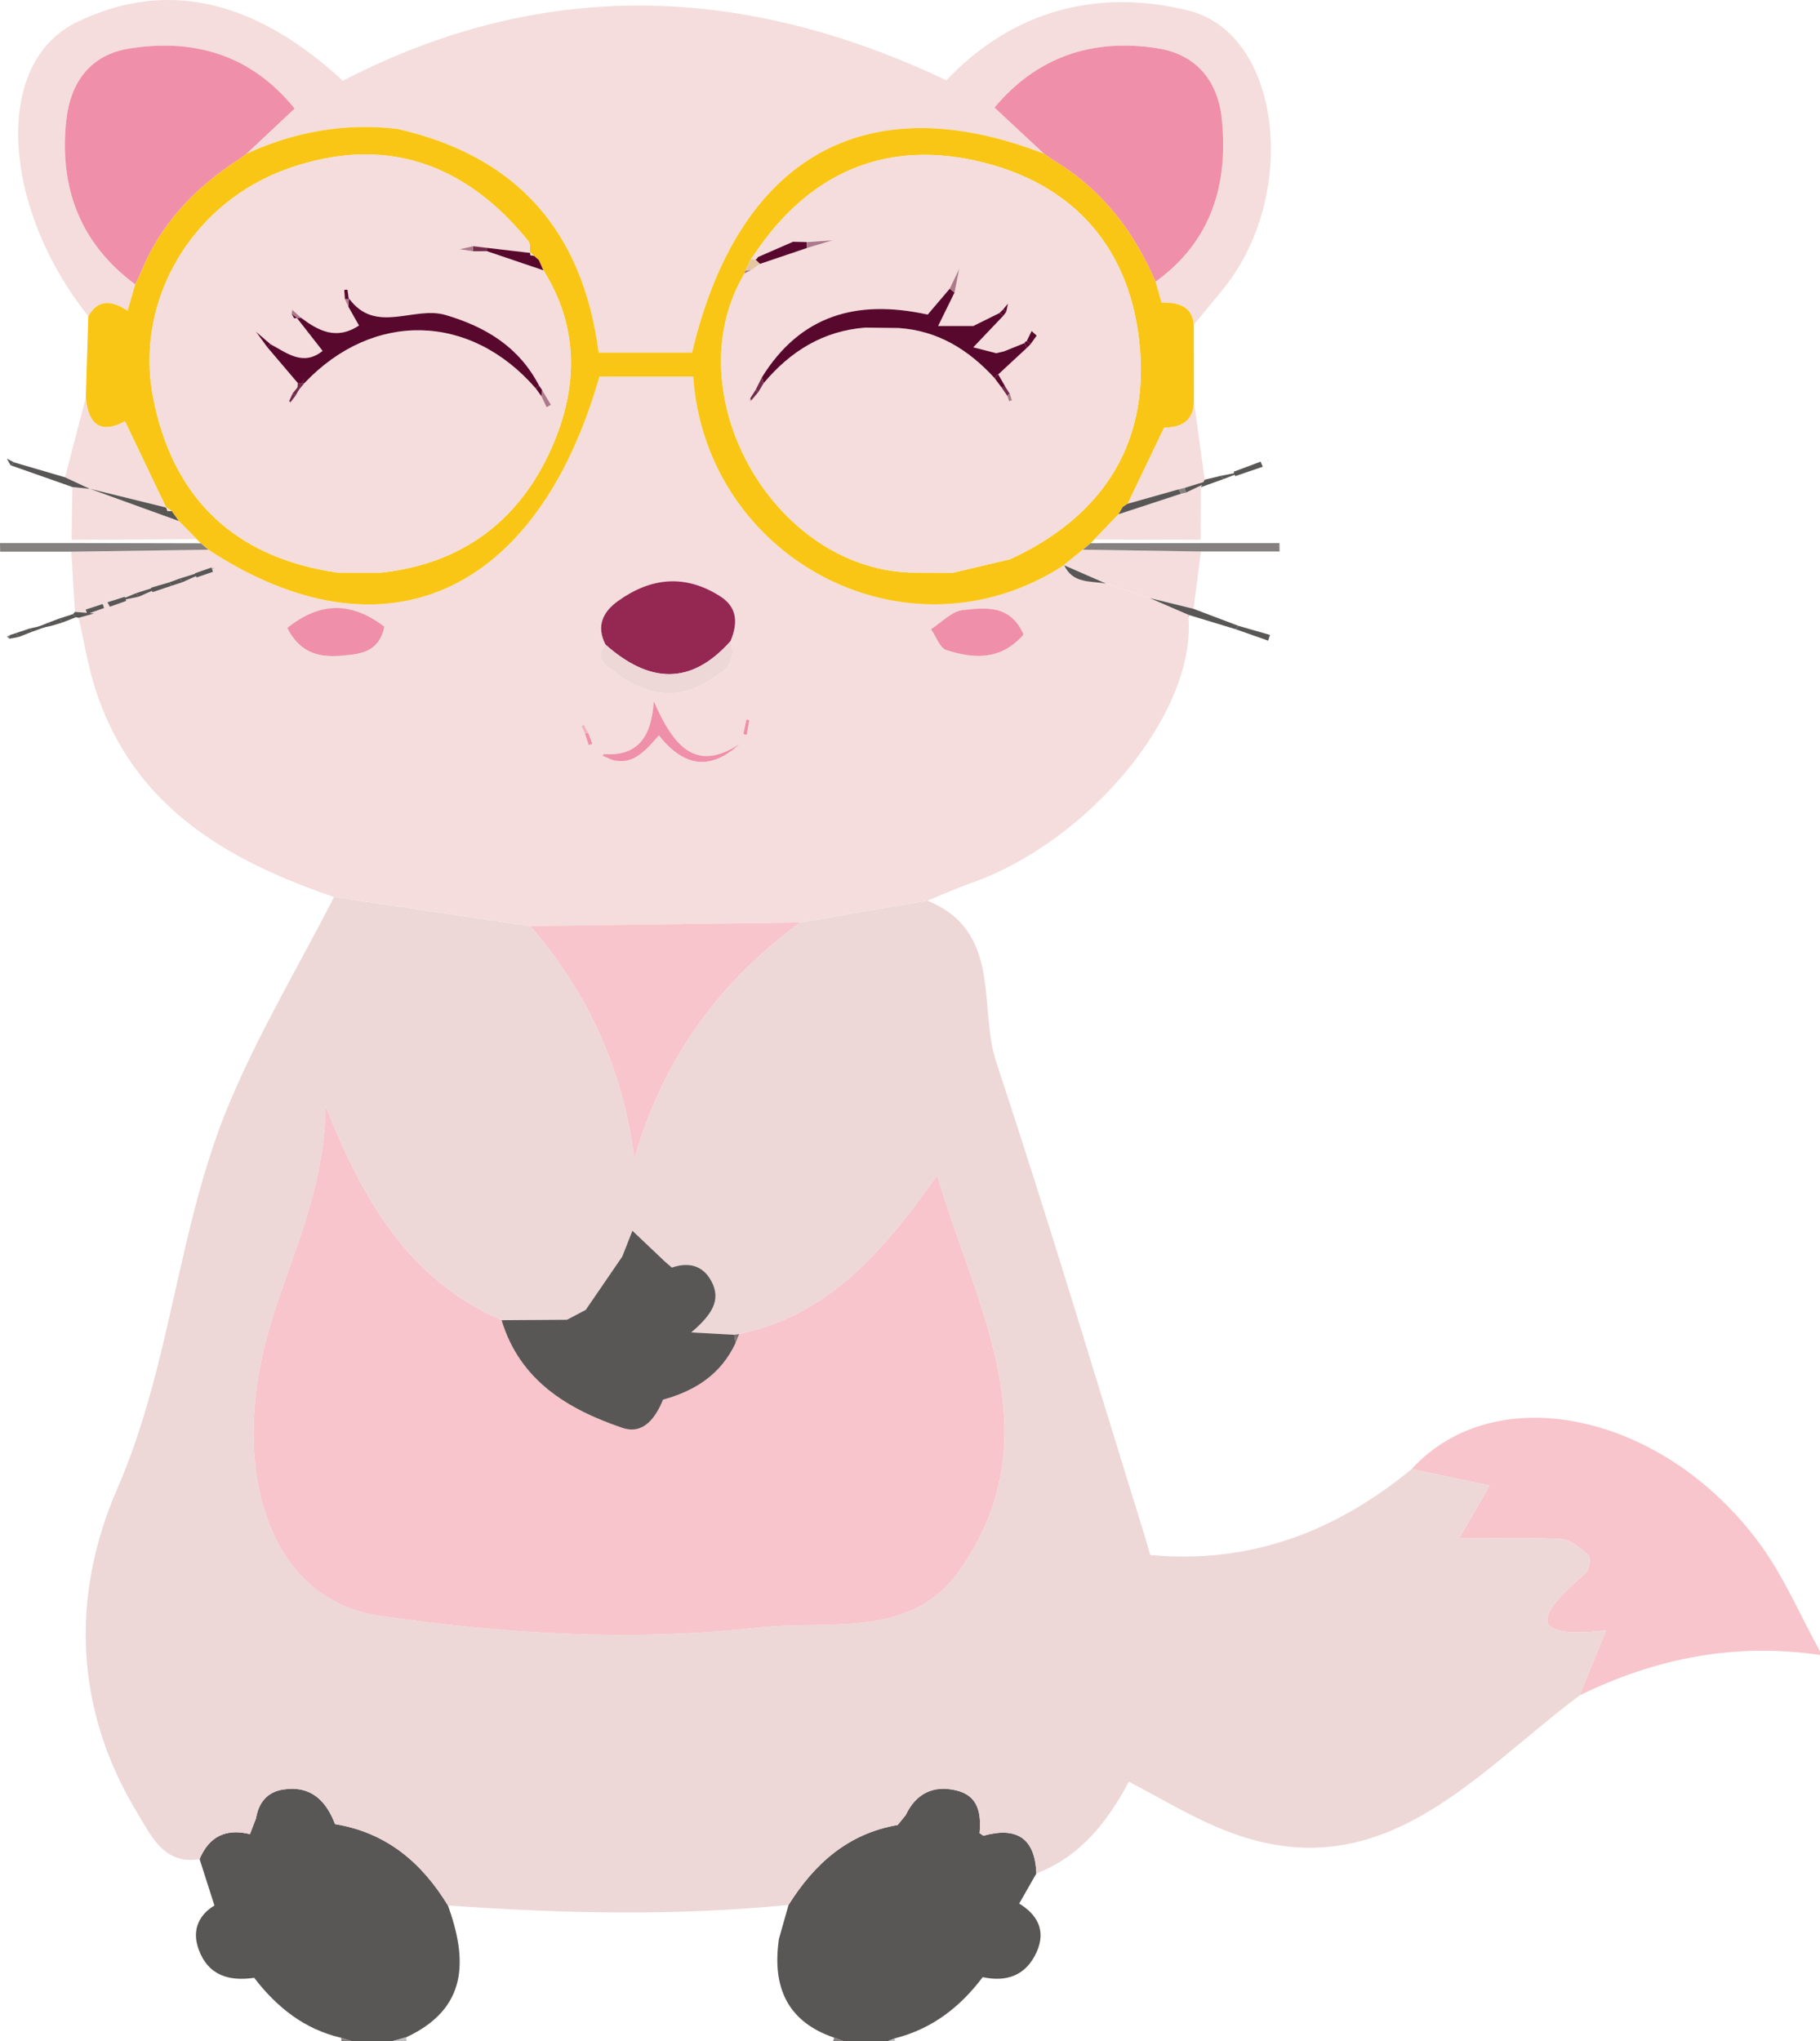   <svg xmlns="http://www.w3.org/2000/svg" viewBox="0 0 238.237 267.142">
   <g>
    <path d="m238.237,216.588c-11.06-1.644-21.498.414-31.464,5.285,1.129-2.771,2.257-5.543,3.462-8.502-11.426,1.263-8.236-2.65-2.629-7.531.468-.408.658-2.002.313-2.314-1.024-.929-2.346-2.027-3.61-2.104-4.204-.257-8.434-.097-13.316-.097,1.662-2.859,2.755-4.739,4.012-6.901-3.644-.774-6.929-1.472-10.213-2.17,10.982-12.017,33.027-7.387,45.628,9.883,3.123,4.28,5.237,9.297,7.815,13.974v.477Z" style="fill:#f7c5cb;">
    </path>
    <path d="m135.661,245.182c-.726,1.274-1.452,2.547-2.248,3.943,2.29,1.398,3.589,3.475,2.272,6.369-1.378,3.027-3.882,3.945-7.05,3.259-2.977,3.957-6.668,6.785-11.468,7.999-.333.13-.665.26-.998.391h-5.722c-.458-.17-.915-.34-1.373-.51-5.677-1.974-7.805-6.108-7.233-11.886.035-.315.071-.631.106-.946.425-1.501.849-3.001,1.274-4.502,3.373-5.379,7.783-9.341,14.278-10.455.349-.426.697-.852,1.046-1.278,1.336-2.841,3.616-3.963,6.604-3.261,2.955.694,3.299,3.051,3.081,5.609l.501.334c4.337-1.203,6.751.296,6.929,4.935Z" style="fill:#595656;">
    </path>
    <path d="m44.62,266.683c-4.772-1.115-8.362-3.963-11.349-7.841-3.259.478-5.996-.279-7.258-3.691-1.022-2.762.249-4.69,2.057-5.772-.697-2.178-1.321-4.126-1.945-6.074,1.254-2.992,3.477-4.03,6.591-3.268.263-.682.526-1.364.789-2.046.355-2.085,1.459-3.49,3.631-3.805,3.615-.525,5.569,1.526,6.723,4.541,6.788,1.118,11.37,5.074,14.777,10.647,2.571,7.133,2.634,13.474-5.446,17.241-.623.176-1.245.352-1.868.527h-5.245c-.486-.153-.971-.307-1.457-.46Z" style="fill:#595656;">
    </path>
    <path d="m53.189,266.615c.013.176.026.352.04.527h-1.907c.623-.176,1.245-.352,1.868-.527Z" style="fill:#c1c0c0;">
    </path>
    <path d="m44.62,266.683c.486.153.971.307,1.457.46h-1.43c.073-.158.065-.311-.026-.46Z" style="fill:#868181;">
    </path>
    <path d="m109.017,267.142c.053-.109.122-.214.15-.329.012-.05-.059-.12-.093-.182.458.17.915.34,1.373.51h-1.43Z" style="fill:#868181;">
    </path>
    <path d="m116.17,267.142c.333-.13.665-.26.998-.391-.004.131-.018.262-.045.391h-.954Z" style="fill:#c1c0c0;">
    </path>
    <path d="m103.222,249.298c-14.86,1.485-29.722,1.124-44.586.077-3.407-5.573-7.989-9.529-14.777-10.647-1.154-3.015-3.108-5.065-6.723-4.541-2.171.315-3.276,1.72-3.631,3.805-.263.682-.526,1.364-.789,2.046-3.115-.762-5.337.276-6.591,3.268-4.709.823-6.457-3.273-8.084-5.935-8.307-13.59-8.809-28.485-2.682-42.557,7.085-16.273,7.864-34.152,14.608-50.302,3.896-9.329,9.134-18.097,13.768-27.117,8.569,1.27,17.139,2.54,25.708,3.81,7.324,8.537,12.022,18.298,13.604,30.392,3.861-13.394,11.288-23.204,21.686-30.871,5.556-.952,11.113-1.903,16.669-2.855,9.89,4.082,6.614,13.942,9.017,21.181,6.852,20.646,13.061,41.506,19.521,62.282.208.669.385,1.347.621,2.177,13.134,1.216,24.312-3.08,34.234-11.255,3.284.698,6.568,1.396,10.213,2.17-1.257,2.162-2.35,4.042-4.012,6.901,4.882,0,9.112-.16,13.316.097,1.264.077,2.586,1.175,3.61,2.104.344.312.155,1.907-.313,2.314-5.607,4.881-8.797,8.793,2.629,7.531-1.205,2.959-2.334,5.73-3.462,8.502-14.159,10.587-26.468,26.404-47.707,17.147-3.811-1.661-7.408-3.814-11.307-5.846-2.689,5.049-6.204,9.745-12.098,12.008-.178-4.639-2.592-6.138-6.93-4.936-.167-.111-.334-.222-.501-.333.218-2.558-.126-4.915-3.081-5.609-2.988-.701-5.268.42-6.604,3.261-.349.426-.697.852-1.046,1.278-6.495,1.114-10.905,5.076-14.278,10.455Zm-15.269-83.406c-.298-.254-.596-.509-.894-.763-1.381-1.31-2.763-2.621-4.275-4.056-.563,1.431-.932,2.367-1.3,3.304-.053,0-.106,0-.158,0,.05.014.1.028.151.041-1.602,2.337-3.204,4.674-4.806,7.011-.817.43-1.635.859-2.452,1.289-2.854.019-5.708.038-8.562.057-11.781-5.129-17.95-15.104-23.026-28.008-.152,12.78-6.087,22.334-8.343,32.925-3.715,17.446,2.235,31.838,15.326,33.752,16.432,2.402,33.132,3.398,49.696,1.548,9.02-1.008,19.868,1.58,26.219-7.375,12.482-17.6,2.246-34.466-2.85-51.771-6.782,9.527-13.915,18.241-25.926,20.742-.209.033-.417.066-.626.1-1.619-.088-3.239-.177-5.638-.308,2.673-2.301,4.016-4.241,2.584-6.8-1.128-2.016-2.983-2.424-5.119-1.689Z" style="fill:#eed7d7;">
    </path>
    <path d="m121.401,117.868c-5.556.952-11.113,1.903-16.669,2.855-11.763.16-23.526.32-35.29.48-8.569-1.27-17.139-2.54-25.708-3.81-14.131-4.81-26.316-11.894-31.251-27.218-.975-3.027-1.472-6.209-2.189-9.319.263-.074.525-.147,2.028-.567-1.928-.16-2.219-.185-2.51-.209-.159-2.625-.319-5.251-.478-7.876,5.98-.088,11.959-.176,17.939-.265,22.86,14.971,43.006,6.056,51.188-22.654,4.099-.002,8.197-.002,12.28-.002,1.66,23.928,28.082,37.979,48.56,24.666,1.095,2.481,3.478,2.049,5.499,2.435,0,0-.042-.024-.042-.024,1.921.644,3.843,1.288,5.764,1.932l-.042-.024c1.684.727,3.369,1.454,5.053,2.182-.032.118-.022.233.029.345,1.019,12.373-12.843,29.279-28.483,34.787-1.923.677-3.786,1.522-5.677,2.289ZM18.164,78.093c.41-.181.819-.362,4.63-2.047-4.036,1.281-4.515,1.433-4.993,1.585-.3.126-.599.252-2.441,1.026,2.016-.406,2.41-.485,2.804-.564Zm5.723-1.9c.412-.185.823-.369,4.269-1.914-3.673,1.137-4.155,1.287-4.637,1.436-.468.174-.936.348-1.404.522-.78.224-1.561.448-2.341.672.06.196.12.391.18.587.836-.279,1.672-.558,2.508-.837.475-.155.951-.311,1.426-.466Zm52.658,19.724c.175.536.35,1.071.525,1.607.156-.061.312-.122.467-.183-.174-.457-.347-.915-.521-1.372-.195-.367-.39-.733-.585-1.1-.105.054-.211.108-.316.161.143.296.286.591.429.887Zm2.492,2.795c-.201-.115-.402-.23,1.742.996-2.272-1.016-2.075-.927-1.877-.839,3.457,1.972,5.377-.402,7.359-2.604,3.194,4.034,6.673,4.688,10.56,1.095-5.771,3.823-8.674.28-11.243-5.585-.331,5.199-2.488,7.164-6.542,6.937Zm16.583-14.795c.951-2.278.977-4.395-1.34-5.875-4.556-2.91-9.025-2.488-13.332.576-2.045,1.455-2.931,3.306-1.677,5.752-1.7,1.838.314,2.914,1.161,3.559,3.596,2.739,7.633,3.95,11.869,1.441,1.954-1.158,4.361-2.338,3.319-5.453Zm-58.017-1.736c1.812,3.567,4.559,3.869,7.356,3.609,2.211-.206,4.674-.431,5.354-3.781-4.228-3.186-8.277-3.376-12.71.172Zm96.377.863c-1.711-3.97-5.05-3.521-7.97-3.198-1.455.161-2.765,1.624-4.141,2.499.664.945,1.147,2.455,2.023,2.735,3.539,1.132,7.098,1.399,10.088-2.036Zm-35.907,11.22c-.121-.032-.242-.063-.363-.095-.134.638-.268,1.276-.403,1.914.148.027.295.054.443.082.108-.634.215-1.267.323-1.901Zm-72.551-19.238c.066.184.131.369.197.553.722-.249,1.443-.497,2.165-.746-.067-.188-.134-.375-.2-.563-.72.252-1.441.504-2.161.756Zm-14.299,4.748c.066.192.131.383.197.575.736-.258,1.471-.516,2.207-.774-.061-.176-.121-.352-.182-.528-.741.242-1.481.484-2.222.726Zm2.846-.952c.105.194.21.389.314.583.714-.254,1.428-.508,2.142-.763l-.185-.544c-.757.241-1.514.482-2.271.723Z" style="fill:#f4dddc;">
    </path>
    <path d="m11.557,41.384C.228,27.125-.977,8.308,9.993,2.936c12.908-6.321,24.624-1.819,34.885,7.631,26.103-13.51,52.36-12.7,78.999-.058,8.611-9.036,19.636-12.109,31.688-9.127,12.294,3.042,14.568,24.48,4.318,36.725-1.218,1.456-2.407,2.936-3.61,4.405-.263-2.553-2.118-2.918-4.238-2.92-.272-.963-.522-1.847-.772-2.731,7.309-5.276,9.525-12.722,8.674-21.246-.496-4.97-3.305-8.489-8.421-9.293-8.564-1.345-15.817,1.15-21.333,7.756,2.313,2.157,4.4,4.102,6.487,6.048-23.303-9.051-40.027.364-46.08,26.032h-12.228c-2.061-15.922-10.725-25.741-26.337-29.28l.002-.224-.024.219c-6.895-.797-13.467.357-19.751,3.261,2.029-1.906,4.058-3.811,6.308-5.924-5.646-6.982-13.041-9.197-21.578-7.865-5.135.801-7.772,4.413-8.308,9.42-.939,8.771,1.79,16.085,9.029,21.456-.322,1.105-.645,2.209-1.007,3.448-2.072-1.353-3.829-1.547-5.141.714Z" style="fill:#f4dddc;">
    </path>
    <path d="m151.264,36.862c.25.884.5,1.768.772,2.731,2.12.001,3.975.367,4.238,2.92.004,3.338.007,6.677.011,10.015-.045,2.826-1.962,3.428-3.897,3.434-1.674,3.496-3.223,6.729-4.771,9.963,0,0,.029-.022.029-.022-.226.145-.451.291-.677.436-.186.321-.371.641-.557.962-1.055,1.1-2.111,2.2-3.166,3.299-.162.164-.325.328-.487.492-.337.28-.674.561-1.011.841-.831.677-1.661,1.354-2.492,2.03l.045-.016c-20.478,13.314-46.899-.738-48.56-24.665-4.084,0-8.182,0-12.28.002-8.182,28.71-28.328,37.625-51.188,22.654-.329-.278-.656-.555-.984-.833-.179-.18-.357-.36-.536-.54-.785-.794-1.569-1.588-2.354-2.383-.307-.437-.614-.873-.921-1.31-.248-.166-.495-.332-.743-.498l.014.051c-1.785-3.739-3.57-7.478-5.392-11.293-3.026,1.68-4.798.601-5.123-3.081.107-3.556.215-7.113.323-10.669,1.312-2.261,3.069-2.067,5.141-.714.362-1.239.684-2.344,1.005-3.447.118-.255.238-.511.357-.768l.321-.659c2.577-6.477,7.132-11.246,12.906-14.964.328-.243.656-.485.984-.728l-.019.031c6.284-2.905,12.856-4.058,19.751-3.261,0,0,.022.006.022.006,15.611,3.539,24.276,13.358,26.337,29.28h12.228c6.052-25.668,22.777-35.083,46.08-26.032,0,0-.02-.027-.02-.027.33.237.66.473.991.71,6.404,3.769,10.732,9.301,13.623,16.052Zm-81.36-3.383c-.167-.154-.334-.308-.5-.461l-.014.082c-.066-.521.055-1.192-.226-1.54-8.282-10.248-18.82-13.903-31.331-9.543-12.694,4.424-20.235,17.263-17.803,29.932,2.54,13.233,10.658,21.037,24.142,22.987l5.719.004c10.629-1.15,18.142-6.827,22.357-16.427,3.386-7.711,3.598-15.637-1.12-23.137-.198-.449-.396-.897-.594-1.346-.216-.19-.431-.381-.647-.571l.017.019Zm27.667,1.918c-.052.119-.085.244-.099.373-9.211,15.443,3.431,38.401,21.564,39.161,1.908.007,3.815.014,5.723.021,2.483-.587,4.967-1.173,7.45-1.76l.034-.012c11.671-5.385,17.975-14.558,16.99-27.345-1.014-13.155-8.608-21.977-21.602-24.822-12.139-2.658-21.897,1.849-28.848,12.221-.166.227-.332.453-.498.68-.238.495-.475.989-.713,1.484Z" style="fill:#fac615;">
    </path>
    <path d="m147.617,65.925c1.549-3.234,3.097-6.467,4.771-9.963,1.934-.006,3.851-.608,3.897-3.434.467,3.419.934,6.837,1.401,10.256-.165.325-.329.65-.494.975-.009,2.292-.018,4.585-.027,6.877-4.64-.012-9.279-.023-13.919-.035,1.055-1.1,2.111-2.2,3.166-3.299,2.735-.897,5.469-1.795,8.204-2.692.207-.048.415-.095.623-.143.472-.224.945-.449,4.031-1.914-3.259,1.007-3.734,1.154-4.21,1.301-.257.062-.514.125-.77.187-2.224.628-4.448,1.257-6.673,1.885Z" style="fill:#f4dddc;">
    </path>
    <path d="m11.234,52.052c.325,3.682,2.096,4.761,5.123,3.081,1.822,3.815,3.607,7.554,5.392,11.293-3.341-.822-6.682-1.645-10.024-2.467,0,0,.041.024.041.024-1.084-.505-2.168-1.01-3.252-1.515.906-3.472,1.813-6.944,2.719-10.416Z" style="fill:#f4dddc;">
    </path>
    <path d="m139.256,73.964c.831-.677,1.661-1.354,2.492-2.03,5.15.082,10.3.163,15.449.244-.322,2.501-.644,5.002-.965,7.502-1.918-.471-3.835-.943-5.753-1.414,0,0,.042.024.042.024-1.921-.644-3.843-1.288-5.764-1.932,0,0,.042.024.042.024-1.848-.806-3.696-1.612-5.544-2.419Z" style="fill:#f4dddc;">
    </path>
    <path d="m23.399,68.183c.785.794,1.569,1.588,2.354,2.383-5.461.025-10.922.049-16.383.074.036-2.3.073-4.6.109-6.899.763.081,1.525.162,2.288.244,0,0-.041-.024-.041-.024,3.891,1.408,7.783,2.816,11.674,4.224Z" style="fill:#f4dddc;">
    </path>
    <path d="m26.289,71.106c.328.278.656.555.984.833-5.979.088-11.959.176-17.938.265-3.106,0-6.212,0-9.318,0-.005-.378-.011-.756-.016-1.134,3.118,0,6.236,0,9.355,0,5.645.012,11.289.024,16.934.037Z" style="fill:#868181;">
    </path>
    <path d="m157.198,72.179c-5.15-.081-10.299-.163-15.449-.244.336-.281.673-.561,1.01-.841,4.808-.005,9.615-.009,14.423-.014h10.299c.004.366.008.733.013,1.099h-10.296Z" style="fill:#868181;">
    </path>
    <path d="m150.48,78.267c1.918.471,3.835.943,5.753,1.414,1.956.741,3.912,1.482,5.868,2.222-.125.146-.25.293-.374.439-2.065-.628-4.13-1.257-6.195-1.884,0,0,.001-.01.001-.01-1.684-.727-3.369-1.454-5.053-2.182Z" style="fill:#595656;">
    </path>
    <path d="m11.766,63.983c-.763-.081-1.525-.162-2.288-.244-2.701-.951-5.401-1.901-8.102-2.852.157-.124.315-.249.472-.373,2.222.651,4.444,1.302,6.666,1.953,1.084.505,2.168,1.01,3.252,1.515Z" style="fill:#595656;">
    </path>
    <path d="m162.101,81.903c1.38.398,2.759.796,4.139,1.194-.08.25-.159.5-.239.749-1.425-.502-2.849-1.003-4.274-1.504.125-.146.249-.292.374-.439Z" style="fill:#595656;">
    </path>
    <path d="m165.298,61.082c-1.203.411-2.406.822-3.609,1.233-.069-.192-.139-.384-.208-.576l3.533-1.32c.094.221.189.442.283.663Z" style="fill:#595656;">
    </path>
    <path d="m157.191,63.759c.165-.325.33-.65.494-.975.71-.171,1.419-.342,2.129-.513.116.141.232.283.349.424-.991.355-1.981.709-2.972,1.064Z" style="fill:#595656;">
    </path>
    <path d="m2.059,82.864c.609-.203,1.217-.407,1.826-.61.108.141.216.282.323.423-.589.23-1.179.46-1.769.69-.127-.168-.254-.335-.38-.503Z" style="fill:#595656;">
    </path>
    <path d="m9.934,80.781c-.591.23-1.183.46-1.774.69-.129-.175-.258-.35-.386-.524.594-.192,1.187-.384,1.781-.576.126.137.253.273.379.41Z" style="fill:#595656;">
    </path>
    <path d="m6.376,81.469c.466-.174.932-.348,1.398-.522.129.174.257.349.386.524-.477.146-.954.291-1.43.436-.118-.146-.236-.292-.354-.438Z" style="fill:#595656;">
    </path>
    <path d="m6.73,81.908c-.387.077-.773.154-2.912.58,1.963-.781,2.261-.9,2.559-1.018.118.146.236.292.354.438Z" style="fill:#595656;">
    </path>
    <path d="m3.885,82.254c.392-.086.783-.171,3.791-.828-2.839,1.025-3.154,1.138-3.468,1.251-.108-.141-.216-.282-.323-.423Z" style="fill:#595656;">
    </path>
    <path d="m1.281,83.119c.259-.085.519-.17.778-.255.127.167.253.335.38.503-.412.077-.823.153-1.235.229.026-.159.051-.318.077-.477Z" style="fill:#595656;">
    </path>
    <path d="m159.815,62.271c.384-.076.767-.153,2.997-.596-2.057.792-2.352.906-2.648,1.02-.116-.141-.232-.283-.349-.424Z" style="fill:#595656;">
    </path>
    <path d="m9.812,80.079c.291.024.582.048,2.51.209-1.502.42-1.765.494-2.028.567-.121-.021-.241-.046-.361-.074-.126-.137-.253-.273-.379-.41.08-.103.166-.2.257-.292Z" style="fill:#595656;">
    </path>
    <path d="m1.377,60.888c-.095-.172-.19-.345-.477-.866.531.275.74.384.949.492-.157.124-.315.249-.472.373Z" style="fill:#595656;">
    </path>
    <path d="m165.982,60.224c.03.108.06.217-.02-.072-.036.287-.022.179.02.072Z" style="fill:#595656;">
    </path>
    <path d="m1.281,83.119c-.025.159-.051.318-.077.477-.104-.091-.207-.182-.308-.284.13-.072.257-.132.385-.192Z" style="fill:#868181;">
    </path>
    <path d="m155.533,80.448s-.001.011-.001.01c.082.107.092.22.031.338-.052-.115-.061-.23-.029-.348Z" style="fill:#c1b0b0;">
    </path>
    <path d="m117.5,238.843c.349-.426.697-.852,1.046-1.278-.349.426-.697.852-1.046,1.278Z" style="fill:#9e9595;">
    </path>
    <path d="m101.842,254.746c.035-.315.071-.631.106-.946-.035.315-.071.631-.106.946Z" style="fill:#868181;">
    </path>
    <path d="m128.23,239.912c.167.111.334.222.501.333-.167-.111-.334-.222-.501-.333Z" style="fill:#c1b0b0;">
    </path>
    <path d="m32.716,240.037c.263-.682.526-1.364.789-2.046-.263.682-.526,1.364-.789,2.046Z" style="fill:#c1b0b0;">
    </path>
    <path d="m96.752,174.589c12.01-2.501,19.143-11.215,25.925-20.742,5.096,17.305,15.332,34.171,2.85,51.771-6.351,8.955-17.198,6.367-26.219,7.375-16.563,1.85-33.264.854-49.696-1.548-13.091-1.914-19.042-16.305-15.326-33.752,2.256-10.592,8.19-20.145,8.343-32.925,5.076,12.905,11.245,22.88,23.026,28.008,2.396,7.9,8.632,11.641,15.786,14.083,2.819.963,4.404-1.371,5.349-3.68,4.315-1.182,7.622-3.394,9.496-7.418.155-.391.311-.782.466-1.172Z" style="fill:#f7c5cb;">
    </path>
    <path d="m96.286,175.761c-1.874,4.024-5.181,6.236-9.496,7.418-.945,2.309-2.53,4.643-5.349,3.68-7.154-2.442-13.39-6.183-15.786-14.083,2.854-.019,5.708-.038,8.562-.057.817-.43,1.635-.859,2.452-1.289,1.602-2.337,3.204-4.674,4.805-7.011,0,0,.009-.043.009-.043.368-.936.737-1.872,1.3-3.304,1.513,1.435,2.894,2.745,4.275,4.056.298.254.596.509.894.763,2.136-.735,3.991-.326,5.119,1.689,1.432,2.559.089,4.499-2.584,6.8,2.399.131,4.018.219,5.638.308.053.358.107.715.16,1.073Z" style="fill:#595656;">
    </path>
    <path d="m69.442,121.203c11.763-.16,23.526-.32,35.29-.48-10.398,7.667-17.825,17.477-21.686,30.871-1.582-12.094-6.28-21.854-13.604-30.392Z" style="fill:#f7c5cb;">
    </path>
    <path d="m76.669,171.43c-.817.43-1.635.859-2.452,1.289.817-.43,1.635-.859,2.452-1.289Z" style="fill:#9e9595;">
    </path>
    <path d="m87.953,165.892c-.298-.254-.596-.509-.894-.763.298.254.596.509.894.763Z" style="fill:#868181;">
    </path>
    <path d="m96.286,175.761c-.053-.358-.107-.715-.16-1.073.209-.033.417-.066.626-.1-.155.391-.311.782-.466,1.172Z" style="fill:#7a7071;">
    </path>
    <path d="m81.483,164.376s-.009.043-.009.043c-.049-.014-.1-.028-.15-.042.053,0,.106,0,.158,0Z" style="fill:#9e9595;">
    </path>
    <path d="m79.27,84.371c-1.254-2.446-.368-4.297,1.677-5.752,4.308-3.064,8.777-3.486,13.332-.576,2.317,1.48,2.291,3.596,1.34,5.875-5.289,5.945-10.759,5.399-16.35.454Z" style="fill:#952753;">
    </path>
    <path d="m37.603,82.181c4.433-3.548,8.482-3.358,12.71-.172-.68,3.349-3.143,3.575-5.354,3.781-2.796.26-5.544-.042-7.356-3.609Z" style="fill:#ef8fa9;">
    </path>
    <path d="m133.98,83.044c-2.99,3.436-6.549,3.168-10.088,2.036-.876-.28-1.359-1.791-2.023-2.735,1.376-.874,2.686-2.338,4.141-2.499,2.92-.323,6.259-.773,7.97,3.198Z" style="fill:#ef8fa9;">
    </path>
    <path d="m79.27,84.371c5.591,4.945,11.06,5.491,16.35-.454,1.042,3.115-1.365,4.295-3.319,5.453-4.237,2.509-8.274,1.299-11.869-1.441-.847-.645-2.862-1.721-1.161-3.559Z" style="fill:#eed7d7;">
    </path>
    <path d="m79.039,98.711c4.053.229,6.21-1.736,6.54-6.935,2.568,5.865,5.472,9.408,11.243,5.585-3.888,3.593-7.367,2.939-10.568-1.115-1.974,2.222-3.895,4.597-7.351,2.624l.136-.159Z" style="fill:#ef8fa9;">
    </path>
    <path d="m144.759,76.359c1.921.644,3.843,1.288,5.764,1.932-1.921-.644-3.843-1.288-5.764-1.932Z" style="fill:#595656;">
    </path>
    <path d="m139.256,73.964c1.848.806,3.696,1.613,5.544,2.419-2.021-.386-4.404.046-5.499-2.435,0,0-.045.016-.045.016Z" style="fill:#595656;">
    </path>
    <path d="m98.072,94.263c-.108.634-.215,1.267-.323,1.901-.148-.027-.295-.054-.443-.082.134-.638.268-1.276.403-1.914.121.032.242.063.363.095Z" style="fill:#ef8fa9;">
    </path>
    <path d="m25.521,75.025c.72-.252,1.441-.504,2.161-.756.067.188.134.375.2.563-.722.249-1.443.497-2.165.746-.066-.184-.131-.369-.197-.553Z" style="fill:#595656;">
    </path>
    <path d="m11.222,79.774c.741-.242,1.481-.484,2.222-.726.061.176.121.352.182.528-.736.258-1.471.516-2.207.774-.066-.192-.131-.383-.197-.575Z" style="fill:#595656;">
    </path>
    <path d="m14.068,78.822c.757-.241,1.514-.482,2.271-.723l.185.544c-.714.254-1.428.508-2.142.763-.105-.194-.21-.389-.314-.583Z" style="fill:#595656;">
    </path>
    <path d="m22.461,76.659c-.836.279-1.672.558-2.508.836-.06-.196-.12-.391-.18-.587.78-.224,1.561-.448,2.341-.672.116.141.231.281.347.422Z" style="fill:#595656;">
    </path>
    <path d="m77.017,95.969c.174.457.347.915.521,1.372-.156.061-.312.122-.467.183-.175-.536-.35-1.071-.525-1.607.158.015.315.032.471.052Z" style="fill:#ef8fa9;">
    </path>
    <path d="m77.017,95.969c-.157-.019-.314-.036-.471-.052-.143-.296-.287-.592-.43-.887.105-.054.211-.108.316-.161.195.367.39.733.585,1.1Z" style="fill:#f1b2c0;">
    </path>
    <path d="m23.518,75.714c.482-.149.965-.299,4.637-1.436-3.446,1.545-3.857,1.73-4.269,1.914-.123-.159-.246-.319-.369-.478Z" style="fill:#595656;">
    </path>
    <path d="m23.887,76.193c-.475.155-.951.311-1.426.466-.115-.14-.231-.281-.346-.422.468-.174.936-.348,1.404-.523.123.159.246.319.368.478Z" style="fill:#595656;">
    </path>
    <path d="m17.801,77.63c.478-.152.957-.304,4.993-1.585-3.81,1.685-4.22,1.866-4.63,2.047-.121-.154-.242-.308-.363-.462Z" style="fill:#595656;">
    </path>
    <path d="m18.164,78.093c-.394.079-.788.159-2.804.564,1.842-.774,2.142-.9,2.441-1.026.121.154.242.308.363.462Z" style="fill:#595656;">
    </path>
    <path d="m78.902,98.87c-.198-.088-.395-.177,1.877.839-2.144-1.227-1.943-1.112-1.741-.997,0,0-.136.158-.136.158Z" style="fill:#ef8fa9;">
    </path>
    <path d="m31.288,20.831c-5.774,3.718-10.329,8.487-12.906,14.964-.107.22-.214.439-.321.659-.12.256-.239.513-.357.768-7.239-5.372-9.968-12.686-9.028-21.457.536-5.008,3.173-8.619,8.308-9.42,8.538-1.332,15.932.883,21.578,7.865-2.25,2.113-4.279,4.019-6.308,5.924,0,0,.019-.031.019-.031-.328.243-.656.485-.984.728Z" style="fill:#ef8fa9;">
    </path>
    <path d="m151.264,36.862c-2.891-6.752-7.219-12.284-13.623-16.053-.33-.237-.66-.473-.99-.71,0,0,.02.027.02.027-2.087-1.946-4.174-3.891-6.487-6.048,5.517-6.605,12.769-9.101,21.333-7.756,5.116.804,7.925,4.323,8.421,9.293.851,8.524-1.364,15.97-8.674,21.246Z" style="fill:#ef8fa9;">
    </path>
    <polygon points="52.026 16.879 52.004 16.873 52.028 16.655 52.026 16.879" style="fill:#f7d172;">
    </polygon>
    <path d="m44.172,74.936c-13.484-1.95-21.602-9.755-24.142-22.987-2.432-12.67,5.109-25.508,17.803-29.932,12.511-4.36,23.049-.705,31.331,9.543.281.347.159,1.019.225,1.54-1.888-.221-3.776-.442-5.663-.663-.6-.072-1.2-.143-1.8-.215-.294.067-.589.134-1.748.397,1.162.179,1.429.221,1.697.262.622-.003,1.244-.006,1.866-.009,2.463.835,4.925,1.671,7.388,2.506,4.718,7.5,4.506,15.426,1.12,23.137-4.215,9.6-11.728,15.276-22.357,16.427-1.906-.001-3.813-.003-5.719-.004Zm-5.847-23.486c-.159.354-.318.708-.478,1.063-.112.207-.225.414.565-1.04-.566,1.605-.502,1.422-.437,1.237.236-.306.472-.611.708-.917.121-.218.242-.437,1.328-2.395-1.402,1.706-1.544,1.88-1.686,2.053Zm7.333-12.313c-.058-.408-.116-.817-.174-1.225-.14.01-.281.02-.421.03.03.4.06.801.09,1.201.147.328.295.657.442.985.453.8.905,1.599,1.399,2.472-2.975,1.966-5.322.685-7.61-1.026-.374-.341-.748-.682-1.122-1.024-.031.174-.061.348-.092.522.111.194.221.389.346.593.133-.021.267-.042.4-.063l-.063-.005c1.096,1.402,2.192,2.804,3.381,4.326-2.565,2.053-4.662.275-6.825-.875-.23-.198-.461-.395-1.902-1.633,1.124,1.533,1.314,1.791,1.503,2.05,1.322,1.555,2.645,3.109,3.967,4.664-.015.233-.029.466-.072,1.146.507-.612.726-.876.945-1.14,8.991-9.477,21.722-9.181,30.286.702.244.336.488.673.732,1.009.226.483.452.966.678,1.448.19-.106.379-.212.569-.318-.386-.645-.772-1.291-1.158-1.936-.133-.194-.267-.388-.4-.583-2.613-5.018-6.892-7.653-12.224-9.23-4.17-1.233-9.153,2.598-12.65-2.161,0,0-.026.071-.026.071Z" style="fill:#f4dddc;">
    </path>
    <path d="m132.209,73.192c-2.483.587-4.967,1.173-7.45,1.76-1.908-.007-3.815-.014-5.723-.021-18.133-.76-30.774-23.718-21.563-39.16.269-.129.537-.259.806-.389.403-.283.805-.565,1.208-.848,2.051-.694,4.101-1.388,6.152-2.083,1.106-.334,2.211-.668,3.317-1.002-1.72.065-3.439.13-5.159.195-1.533.668-3.065,1.337-4.598,2.005-.139-.139-.278-.277-.418-.416,6.952-10.372,16.71-14.879,28.849-12.22,12.995,2.846,20.589,11.668,21.602,24.822.985,12.787-5.319,21.96-16.99,27.345,0,0-.063-.161-.063-.161,0,0,.029.174.029.174Zm-.896-32.705l-.477.479c-1.145.567-2.29,1.133-3.435,1.7l-.004-.157.027.157h-4.627c.998-2.034,1.574-3.208,2.15-4.382.093-.465.185-.93.62-3.113-.923,1.928-1.088,2.271-1.252,2.614-1.003,1.18-2.007,2.359-2.883,3.389-9.34-2.051-16.673.111-21.698,8.207-.274.546-.548,1.092-.821,1.637-.233.366-.467.733-.7,1.099-.041.041-.124.095-.116.122.03.101.09.194.139.29.34-.402.681-.803,1.021-1.205.234-.392.468-.785.701-1.177,3.482-4.158,7.77-6.842,13.291-7.271,1.458.018,2.916.036,4.374.053,5.148.342,9.169,2.844,12.561,6.551.279.374.557.748.836,1.123.286.413.573.826.859,1.24.068.221.135.442.203.662.124-.039.249-.078.373-.117-.092-.279-.184-.558-.276-.837-.198-.319-.396-.637-.594-.956-.306-.531-.611-1.063-.917-1.594,1.254-1.162,2.507-2.323,3.761-3.485.159-.161.317-.322.476-.483.264-.369.528-.738.792-1.107-.219-.202-.438-.404-.657-.607-.216.443-.432.886-.648,1.329-.141.033-.237.118-.286.256-.891.36-1.783.719-2.674,1.079-.341.08-.682.161-1.023.241-.908-.232-1.816-.464-3.008-.769,1.6-1.682,2.77-2.911,3.94-4.141.122-.159.244-.318.365-.477.052-.238.104-.476.242-1.111-.396.475-.516.618-.635.761Z" style="fill:#f4dddc;">
    </path>
    <path d="m23.399,68.183c-3.891-1.408-7.783-2.816-11.674-4.224,3.341.823,6.682,1.645,10.024,2.467,0,0-.014-.051-.014-.051.068.182.137.364.199.528.243-.014.394-.022.544-.03.307.437.614.873.921,1.31Z" style="fill:#595656;">
    </path>
    <path d="m154.616,64.609c-2.735.897-5.469,1.795-8.204,2.692.185-.32.371-.641.556-.961.225-.145.452-.291.678-.436,0,0-.029.022-.029.022,2.224-.628,4.448-1.257,6.673-1.885.109.19.218.379.327.569Z" style="fill:#595656;">
    </path>
    <path d="m63.726,32.436c1.888.221,3.775.442,5.663.663,0,0,.015-.082.015-.082.01.13.021.259.039.397.159.027.31.046.461.065,0,0-.017-.019-.017-.019.216.19.431.381.647.571.198.449.396.897.594,1.346-2.463-.835-4.925-1.671-7.388-2.506.028-.146.023-.291-.015-.435Z" style="fill:#58082c;">
    </path>
    <path d="m99.486,34.533c-.403.283-.805.565-1.208.848-.236.005-.472.01-.707.015.238-.495.475-.989.713-1.484.204.016.407.033.61.05.197.19.395.381.592.571Z" style="fill:#e4c6a3;">
    </path>
    <path d="m147.646,65.904c-.226.145-.453.291-.678.436.227-.146.452-.291.678-.436Z" style="fill:#e4c6a3;">
    </path>
    <path d="m31.288,20.831c.328-.243.656-.485.984-.728-.328.243-.656.485-.984.728Z" style="fill:#f4dddc;">
    </path>
    <path d="m136.65,20.1c.33.237.66.473.99.71-.33-.236-.66-.473-.99-.71Z" style="fill:#f4dddc;">
    </path>
    <path d="m22.478,66.873c-.15.008-.301.017-.544.03-.062-.164-.13-.346-.199-.528.248.166.495.332.743.498Z" style="fill:#f4dddc;">
    </path>
    <path d="m18.061,36.455c.107-.22.214-.439.321-.659-.107.22-.214.439-.321.659Z" style="fill:#f7d172;">
    </path>
    <path d="m97.571,35.397c.236-.005.472-.01.707-.015-.268.13-.537.26-.806.389.013-.13.046-.255.098-.374Z" style="fill:#ad7a8c;">
    </path>
    <path d="m98.895,33.963c-.203-.017-.407-.033-.61-.05.166-.226.332-.453.497-.68.139.138.278.277.417.416-.047.157-.148.262-.304.314Z" style="fill:#f4dddc;">
    </path>
    <path d="m70.534,34.032c-.216-.19-.431-.381-.647-.571.216.19.431.381.647.571Z" style="fill:#f4dddc;">
    </path>
    <path d="m69.904,33.479c-.151-.019-.302-.037-.461-.065-.018-.138-.029-.267-.039-.397.167.154.334.308.5.462Z" style="fill:#f4dddc;">
    </path>
    <polygon points="132.209 73.192 132.18 73.018 132.243 73.179 132.209 73.192" style="fill:#f7d172;">
    </polygon>
    <path d="m155.06,63.853c.475-.147.951-.294,4.21-1.301-3.086,1.466-3.559,1.69-4.031,1.914-.06-.204-.119-.409-.179-.613Z" style="fill:#595656;">
    </path>
    <path d="m155.239,64.466c-.208.048-.415.095-.623.143-.109-.189-.218-.379-.326-.569.257-.063.514-.125.77-.187.06.204.119.409.179.613Z" style="fill:#868181;">
    </path>
    <path d="m35.408,45.048c2.163,1.149,4.26,2.927,6.825.875-1.189-1.522-2.285-2.924-3.381-4.326.177-.008.354-.015.531-.023,2.288,1.711,4.635,2.992,7.61,1.026-.494-.872-.946-1.672-1.399-2.472.03-.354.059-.708.089-1.062,3.497,4.759,8.48.928,12.65,2.161,5.332,1.577,9.611,4.212,12.224,9.23-.141.127-.281.253-.421.38-8.563-9.884-21.294-10.18-30.285-.703-.291-.002-.582-.004-.873-.006-1.322-1.555-2.645-3.109-3.967-4.664l.398-.417Z" style="fill:#58082c;">
    </path>
    <path d="m70.957,51.041c.386.645.772,1.291,1.158,1.936-.19.106-.379.212-.569.318-.226-.483-.452-.966-.678-1.448.03-.269.059-.537.089-.806Z" style="fill:#ad7a8c;">
    </path>
    <path d="m63.726,32.436c.038.144.043.289.015.435-.622.003-1.244.006-1.866.009l.051-.659c.6.072,1.2.143,1.8.215Z" style="fill:#742a4b;">
    </path>
    <path d="m61.926,32.221l-.051.659c-.268-.041-.535-.083-1.697-.262,1.159-.263,1.454-.33,1.748-.397Z" style="fill:#ad7a8c;">
    </path>
    <path d="m39.383,41.574c-.177.008-.354.015-.531.023,0,0,.063.005.063.005-.249-.177-.497-.353-.746-.53l.092-.522c.374.341.748.682,1.122,1.024Z" style="fill:#ad7a8c;">
    </path>
    <path d="m45.683,39.067c-.03.354-.059.708-.089,1.062-.147-.328-.295-.657-.442-.985.168-.002.337-.004.505-.006l.026-.071Z" style="fill:#ad7a8c;">
    </path>
    <path d="m45.657,39.138c-.168.002-.337.004-.505.006-.03-.4-.06-.801-.09-1.201.14-.01.281-.02.421-.03.058.408.116.817.174,1.225Z" style="fill:#58082c;">
    </path>
    <path d="m35.01,45.466c-.19-.259-.379-.517-1.503-2.05,1.441,1.237,1.672,1.435,1.902,1.633-.133.139-.266.278-.398.417Z" style="fill:#58082c;">
    </path>
    <path d="m38.977,50.13c.291.002.582.004.873.006-.219.264-.438.529-.945,1.14.043-.68.057-.913.072-1.146Z" style="fill:#742a4b;">
    </path>
    <path d="m70.957,51.041c-.03.269-.059.537-.089.806-.244-.336-.488-.673-.733-1.009.14-.126.28-.253.421-.38.134.194.267.388.4.582Z" style="fill:#58082c;">
    </path>
    <path d="m37.975,52.712c-.065.183-.129.366.437-1.239-.79,1.454-.677,1.247-.565,1.04l.148.045-.02.154Z" style="fill:#ad7a8c;">
    </path>
    <path d="m37.847,52.513c.159-.354.318-.708.478-1.063l.359.342c-.236.306-.472.611-.709.918,0,0,.02-.153.02-.153l-.148-.045Z" style="fill:#742a4b;">
    </path>
    <path d="m38.324,51.451c.142-.173.284-.346,1.686-2.053-1.086,1.958-1.207,2.176-1.327,2.395-.119-.114-.239-.228-.359-.342Z" style="fill:#742a4b;">
    </path>
    <path d="m38.17,41.073c.249.177.497.353.746.53-.133.021-.267.042-.407.058-.118-.199-.228-.393-.339-.588Z" style="fill:#58082c;">
    </path>
    <path d="m131.341,41.314c-1.17,1.23-2.34,2.459-3.94,4.141,1.192.305,2.1.537,3.008.769.341-.08.682-.161,1.023-.241.891-.36,1.783-.719,2.674-1.079.108.204.216.408.324.611-1.254,1.162-2.507,2.323-3.761,3.485-.161.16-.322.319-.483.479-3.393-3.708-7.414-6.21-12.561-6.551-1.458-.018-2.916-.036-4.374-.053-5.521.429-9.809,3.113-13.291,7.271-.075-.256-.149-.511-.224-.767,5.024-8.096,12.358-10.258,21.698-8.207.876-1.03,1.879-2.21,2.883-3.389.211.167.422.333.632.5-.576,1.174-1.152,2.348-2.15,4.382,1.842,0,3.234,0,4.627,0,0,0-.023,0-.023,0,1.145-.567,2.29-1.133,3.435-1.7.169.116.337.233.506.349Z" style="fill:#58082c;">
    </path>
    <path d="m98.895,33.963c.156-.052.257-.156.304-.314,1.533-.668,3.065-1.337,4.598-2.005.603.009,1.206.018,1.808.028.011.26.022.519.034.779-2.051.694-4.101,1.388-6.152,2.083-.198-.19-.395-.38-.592-.571Z" style="fill:#58082c;">
    </path>
    <path d="m105.639,32.451c-.011-.26-.022-.519-.034-.779,1.117-.074,2.234-.148,3.351-.222-1.106.334-2.211.668-3.317,1.002Z" style="fill:#ad7a8c;">
    </path>
    <path d="m99.735,49.38c.075.256.149.511.224.767-.234.392-.468.785-.702,1.176-.113-.105-.227-.207-.344-.306.274-.546.548-1.092.821-1.637Z" style="fill:#742a4b;">
    </path>
    <path d="m124.947,38.283c-.211-.167-.422-.333-.632-.5.164-.343.329-.686,1.252-2.614-.435,2.183-.527,2.648-.62,3.113Z" style="fill:#ad7a8c;">
    </path>
    <path d="m131.022,50.602c-.279-.374-.557-.748-.836-1.122.161-.159.322-.319.483-.479.306.531.611,1.063.917,1.594-.188.002-.376.005-.564.007Z" style="fill:#58082c;">
    </path>
    <path d="m131.433,45.983c-.341.08-.682.161-1.023.241.341-.08.682-.161,1.023-.241Z" style="fill:#ad7a8c;">
    </path>
    <path d="m134.393,44.648c.216-.443.432-.886.648-1.329.219.202.438.404.657.607-.264.369-.528.738-.792,1.107-.171-.128-.342-.256-.514-.384Z" style="fill:#58082c;">
    </path>
    <path d="m132.18,51.55c.092.279.184.558.276.837-.124.039-.249.078-.373.117-.068-.221-.135-.442-.202-.662.037-.161.137-.259.299-.292Z" style="fill:#ad7a8c;">
    </path>
    <path d="m131.022,50.602c.188-.002.376-.005.564-.007.198.319.396.637.594.956-.162.033-.262.13-.299.291-.286-.413-.573-.826-.859-1.24Z" style="fill:#742a4b;">
    </path>
    <path d="m98.213,52.116c.233-.366.467-.733.7-1.099.117.099.231.201.344.306-.34.402-.681.804-1.021,1.205.024-.047.075-.099.068-.141-.015-.093-.059-.181-.091-.271Z" style="fill:#742a4b;">
    </path>
    <path d="m98.236,52.528c-.049-.096-.108-.189-.139-.29-.008-.026.075-.08.116-.122.032.09.076.178.091.271.007.042-.044.094-.068.141Z" style="fill:#cda7b0;">
    </path>
    <path d="m134.106,44.904c.049-.137.145-.223.286-.256.171.128.342.256.514.384-.159.161-.317.322-.476.483-.108-.204-.216-.408-.324-.611Z" style="fill:#58082c;">
    </path>
    <polygon points="127.401 42.666 127.424 42.666 127.397 42.509 127.401 42.666" style="fill:#ad7a8c;">
    </polygon>
    <path d="m130.835,40.965c.159-.16.318-.319.477-.479.131.117.263.233.394.35-.122.159-.244.318-.366.477-.168-.116-.337-.233-.506-.349Z" style="fill:#58082c;">
    </path>
    <path d="m131.313,40.487c.12-.143.239-.287.635-.761-.138.635-.19.873-.241,1.111-.131-.117-.262-.233-.394-.35Z" style="fill:#58082c;">
    </path>
   </g>
  </svg>
